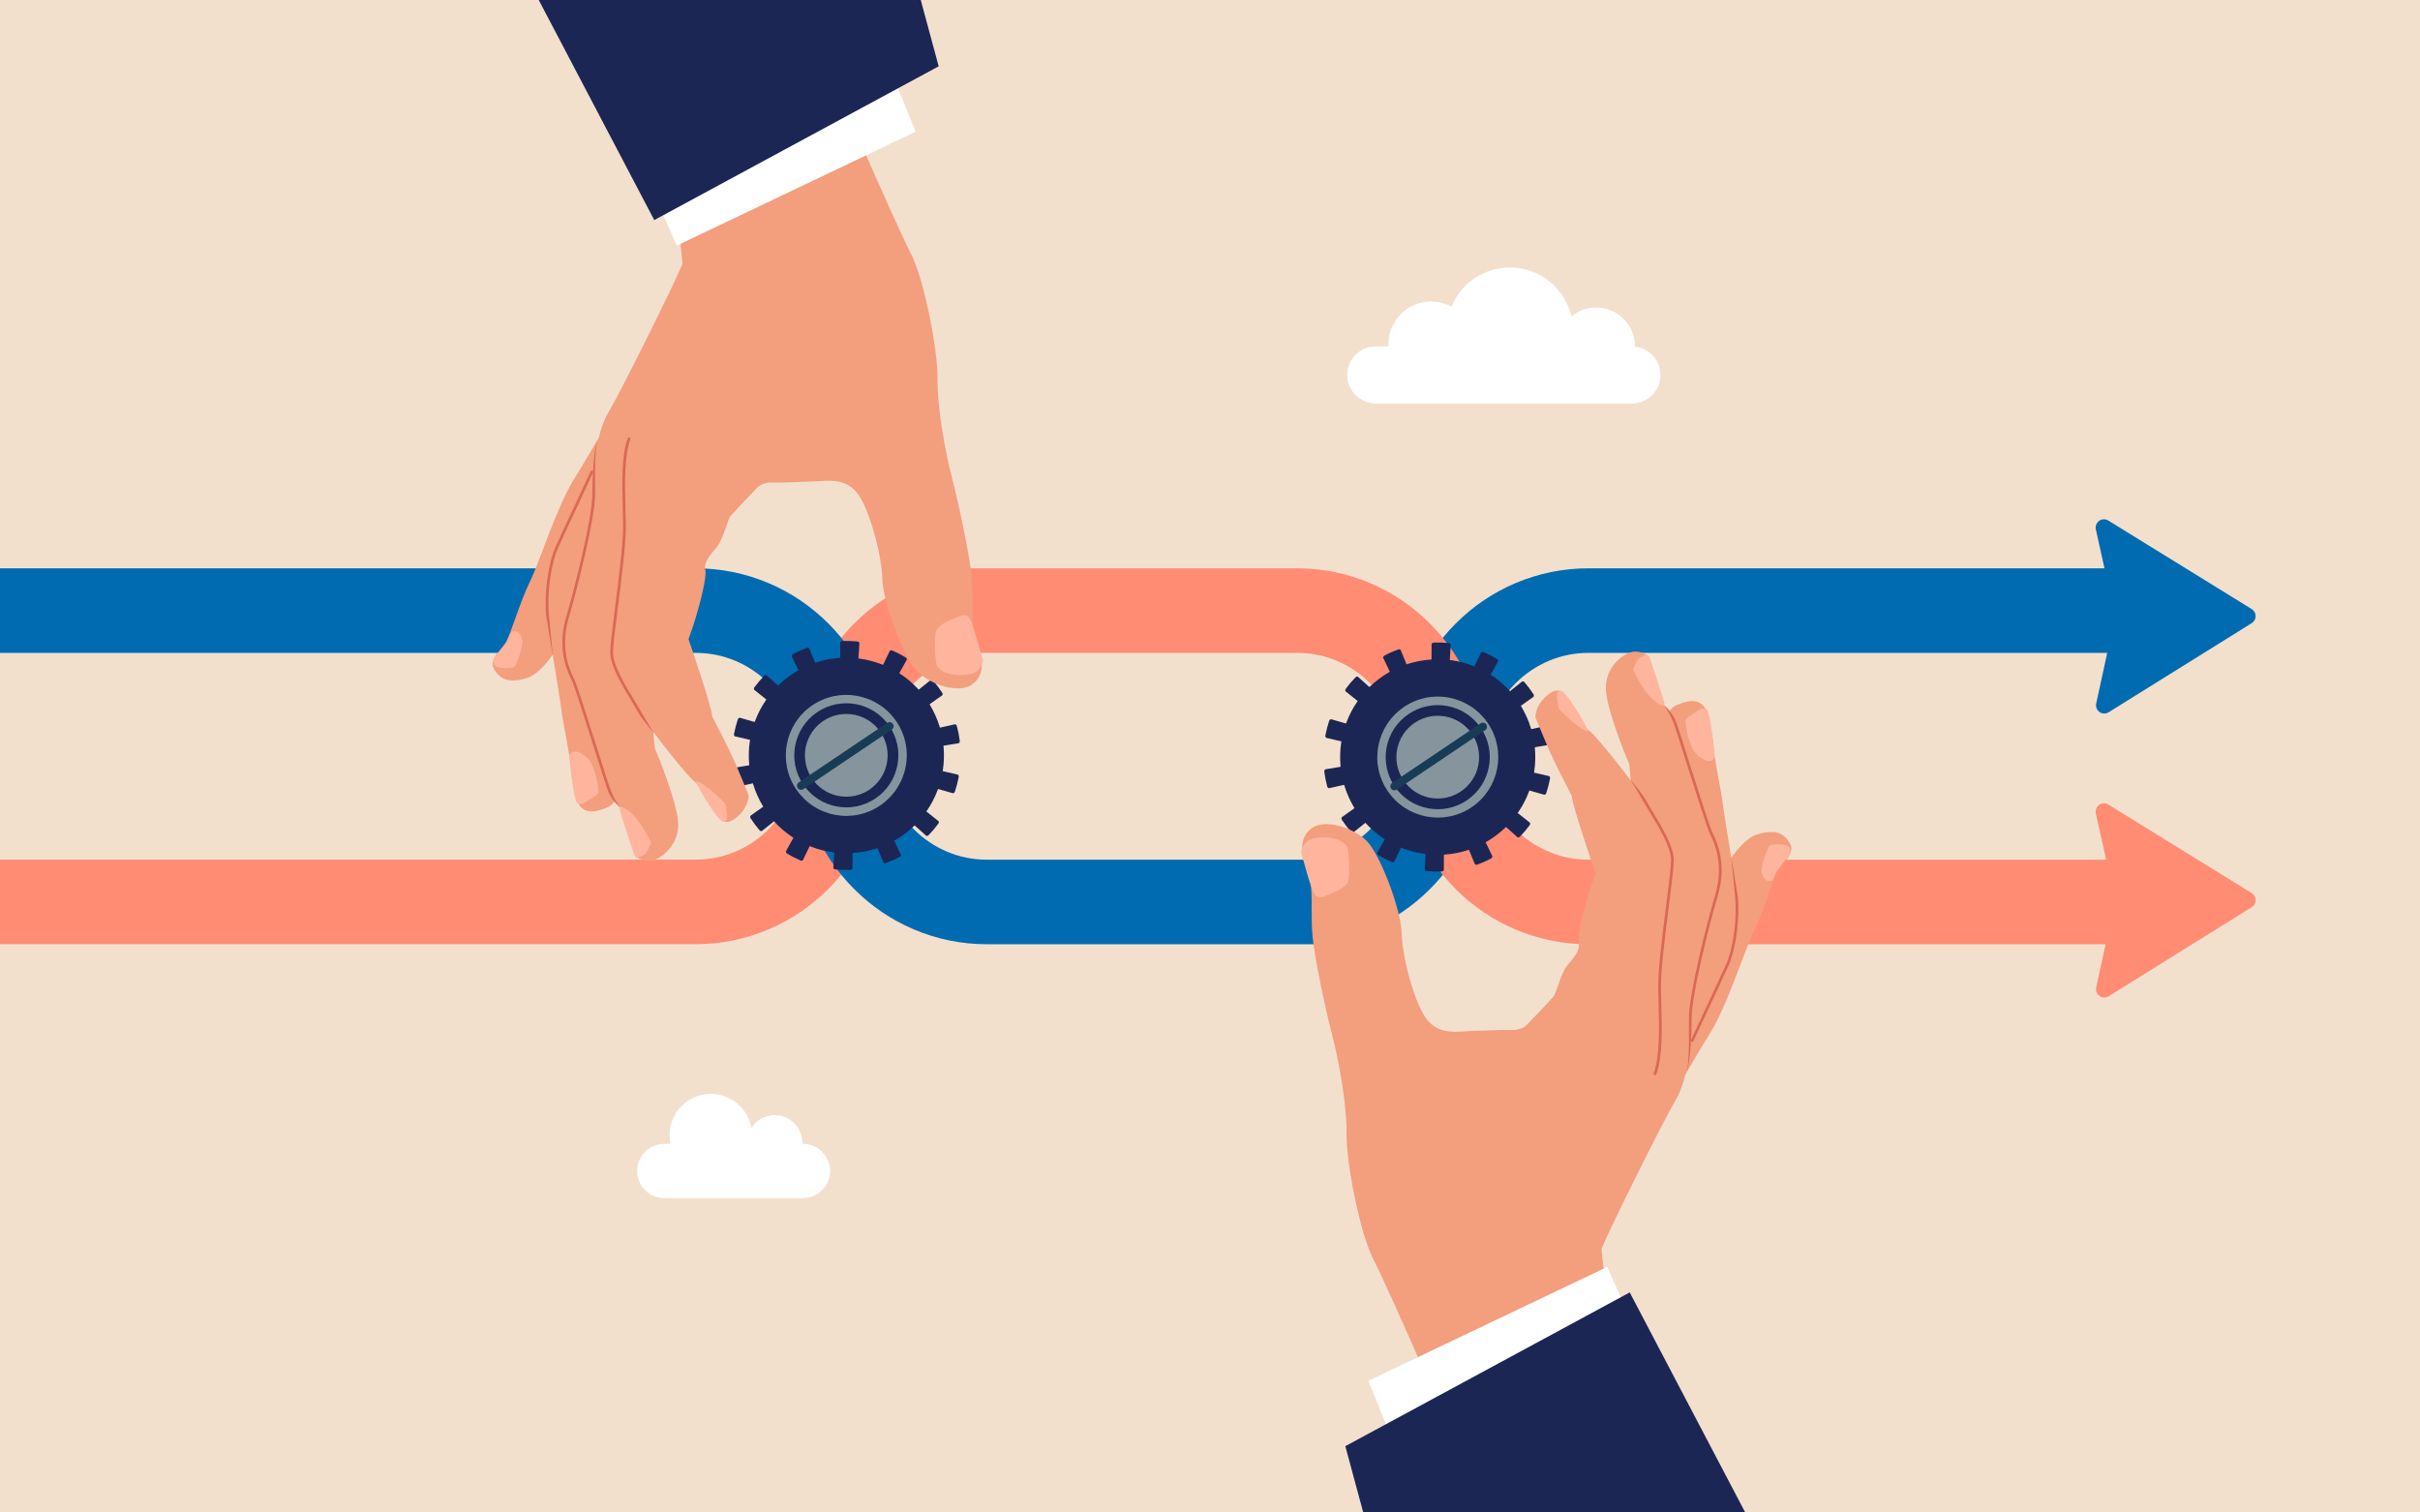 <?xml version="1.0" encoding="UTF-8"?> <svg xmlns="http://www.w3.org/2000/svg" width="1440" height="900" viewBox="0 0 1440 900" fill="none"><rect x="0" y="0" width="1440" height="900" fill="#808080" stroke="none"/><g clip-path="url(#clip0_1245_3)"><rect width="1440" height="900" fill="#F2E0CD"></rect><path d="M818.607 206.145H826.254C826.209 205.65 826.209 205.2 826.209 204.705C826.209 190.755 837.545 179.415 851.491 179.415C855.899 179.415 860.038 180.54 863.682 182.52C869.305 168.84 882.755 159.165 898.455 159.165C916.269 159.165 931.204 171.585 935.073 188.28C939.077 184.995 944.16 183.015 949.738 183.015C962.514 183.015 972.861 193.365 972.861 206.145V206.235C981.363 207.135 988.021 214.38 988.021 223.11C988.021 232.47 980.373 240.075 971.061 240.075H818.652C809.295 240.075 801.692 232.425 801.692 223.11C801.647 213.75 809.25 206.145 818.607 206.145Z" fill="white"></path><path d="M477.754 680.625H477.439V679.995C477.439 670.905 470.107 663.57 461.02 663.57C455.172 663.57 449.998 666.63 447.119 671.265C445.14 659.745 435.063 650.925 422.962 650.925C409.422 650.925 398.445 661.905 398.445 675.45C398.445 677.205 398.625 678.96 398.985 680.625H395.251C386.389 680.625 379.102 687.87 379.102 696.78C379.102 705.645 386.344 712.935 395.251 712.935H477.754C486.616 712.935 493.904 705.69 493.904 696.78C493.859 687.87 486.616 680.625 477.754 680.625Z" fill="white"></path><path d="M945.195 338.175C930.17 338.175 915.55 341.145 901.739 346.995C888.468 352.62 876.502 360.72 866.246 370.98C855.989 381.24 847.892 393.165 842.269 406.485C836.421 420.3 833.407 434.925 833.407 449.955V450.045C833.407 466.38 826.974 481.815 815.323 493.47C809.025 499.77 801.692 504.495 793.685 507.555C799.173 523.485 805.201 539.01 810.599 554.895C812.219 554.31 813.793 553.68 815.413 553.005C828.683 547.38 840.649 539.28 850.906 529.02C861.162 518.76 869.26 506.835 874.883 493.515C880.731 479.7 883.745 465.075 883.745 450.045V450C883.745 433.665 890.178 418.23 901.829 406.575C913.48 394.92 928.91 388.485 945.24 388.485H1270V338.175H945.195Z" fill="#006BB0"></path><path d="M556.928 388.44V338.175H771.867C786.892 338.175 801.512 341.145 815.323 346.995C828.593 352.62 840.559 360.72 850.816 370.98C861.073 381.24 869.17 393.165 874.793 406.485C880.641 420.3 883.655 434.925 883.655 449.955V450.045C883.655 466.38 890.088 481.77 901.739 493.47C913.39 505.125 928.82 511.56 945.15 511.56H1273.5V561.87H945.15C930.125 561.87 915.505 558.9 901.694 553.05C888.424 547.425 876.458 539.325 866.201 529.065C855.944 518.805 847.847 506.88 842.224 493.56C836.376 479.745 833.362 465.12 833.362 450.09V450C833.362 433.665 826.929 418.23 815.278 406.575C803.627 394.92 788.197 388.485 771.867 388.485H556.928V388.44Z" fill="#FF8C73"></path><path d="M887.974 509.94C888.019 509.805 888.064 509.58 887.929 509.355C886.759 506.835 885.545 504.36 884.375 501.93L884.015 501.165L884.735 500.76C886.669 499.635 888.559 498.375 890.358 497.025C892.157 495.675 893.912 494.19 895.531 492.66L896.116 492.075L896.746 492.615C898.725 494.46 900.75 496.26 902.819 498.06C903.044 498.285 903.269 498.33 903.404 498.33C903.763 498.33 904.168 498.15 904.438 497.835C906.553 495.675 908.487 493.38 910.196 491.04C910.691 490.365 910.556 489.645 910.196 489.42C908.037 487.665 905.923 485.955 903.764 484.29L903.089 483.795L903.539 483.12C904.798 481.275 905.968 479.295 907.002 477.315C908.037 475.29 908.982 473.22 909.746 471.15L910.061 470.385L910.871 470.61C913.48 471.375 916.089 472.14 918.699 472.86C919.013 472.95 919.238 472.905 919.373 472.815C919.688 472.635 919.958 472.32 920.093 471.915C920.993 469.215 921.758 466.29 922.342 463.275C922.432 462.87 922.342 462.42 922.117 462.105C922.027 461.97 921.848 461.835 921.623 461.79C918.923 461.16 916.269 460.53 913.615 459.945L912.806 459.765L912.94 458.955C913.255 456.795 913.48 454.545 913.525 452.205C913.615 450 913.525 447.75 913.345 445.455L913.255 444.645L914.065 444.51C916.764 444.105 919.418 443.655 922.117 443.16C922.432 443.115 922.612 442.98 922.702 442.845C922.927 442.575 923.017 442.125 922.972 441.72C922.612 438.795 922.027 435.825 921.263 432.945C921.083 432.225 920.453 431.775 920.003 431.91C917.259 432.495 914.605 433.08 911.951 433.71L911.141 433.89L910.871 433.08C910.196 430.875 909.387 428.715 908.487 426.735C907.587 424.71 906.553 422.685 905.383 420.705L904.978 419.985L905.653 419.49C907.902 417.96 910.106 416.385 912.311 414.765C912.581 414.585 912.671 414.36 912.716 414.225C912.806 413.865 912.716 413.46 912.491 413.1C910.871 410.625 909.072 408.195 907.182 405.99C906.912 405.675 906.553 405.45 906.193 405.45C906.013 405.45 905.788 405.45 905.608 405.63C903.404 407.34 901.289 409.05 899.175 410.76L898.545 411.3L897.96 410.67C896.431 409.005 894.766 407.43 893.057 405.99C891.393 404.595 889.593 403.2 887.659 401.94L886.984 401.49L887.389 400.77C888.738 398.43 890.043 396.045 891.348 393.66C891.663 393.165 891.393 392.49 890.763 392.085C888.244 390.555 885.545 389.16 882.845 387.99C882.441 387.81 882.036 387.81 881.676 387.945C881.541 387.99 881.316 388.125 881.271 388.35C880.011 390.87 878.842 393.3 877.672 395.775L877.312 396.54L876.548 396.225C874.433 395.415 872.229 394.695 870.115 394.155C867.865 393.57 865.616 393.12 863.502 392.85L862.692 392.76L862.737 391.95C862.917 389.25 863.097 386.505 863.232 383.805C863.277 383.49 863.187 383.31 863.097 383.175C862.872 382.86 862.467 382.68 862.062 382.635C859.003 382.365 855.989 382.275 853.155 382.365C852.705 382.365 852.345 382.545 852.076 382.815C851.986 382.95 851.851 383.13 851.851 383.355C851.806 386.145 851.806 388.845 851.806 391.59V392.445L850.996 392.49C848.747 392.67 846.497 392.985 844.293 393.39C842.089 393.84 839.885 394.38 837.77 395.055L836.961 395.325L836.646 394.56C835.656 392.04 834.621 389.52 833.542 387C833.497 386.865 833.452 386.82 833.407 386.73C833.182 386.415 832.597 386.235 831.967 386.46C829.223 387.45 826.479 388.665 823.825 390.105C823.465 390.285 823.15 390.645 823.06 390.96C823.015 391.095 822.97 391.32 823.105 391.545C824.275 394.065 825.489 396.54 826.659 398.97L827.019 399.735L826.299 400.14C824.365 401.265 822.475 402.525 820.676 403.875C818.877 405.225 817.122 406.71 815.503 408.24L814.873 408.825L814.243 408.285C812.264 406.44 810.239 404.64 808.17 402.84C807.945 402.615 807.72 402.57 807.585 402.57C807.225 402.57 806.821 402.75 806.551 403.065C804.436 405.225 802.502 407.52 800.793 409.86C800.298 410.535 800.433 411.21 800.793 411.48C802.952 413.235 805.066 414.945 807.225 416.61L807.9 417.105L807.45 417.78C806.191 419.625 805.021 421.56 803.986 423.585C802.952 425.565 802.007 427.68 801.242 429.75L800.928 430.515L800.118 430.29C797.509 429.525 794.899 428.76 792.29 428.04C791.975 427.95 791.751 427.995 791.616 428.085C791.301 428.22 791.031 428.58 790.896 428.985C789.996 431.685 789.231 434.565 788.647 437.625C788.557 438.03 788.647 438.48 788.871 438.795C788.961 438.93 789.141 439.065 789.366 439.11C792.065 439.74 794.72 440.37 797.374 440.955L798.183 441.135L798.048 441.945C797.734 444.105 797.509 446.4 797.464 448.695C797.374 450.9 797.464 453.195 797.644 455.445L797.734 456.255L796.924 456.39C794.225 456.795 791.571 457.245 788.871 457.74C788.557 457.785 788.377 457.92 788.287 458.055C788.062 458.325 787.972 458.775 788.017 459.18C788.377 462.15 788.961 465.075 789.726 467.955C789.906 468.63 790.536 469.125 790.986 468.99C793.73 468.405 796.384 467.775 799.038 467.19L799.848 467.01L800.073 467.82C800.748 470.025 801.557 472.185 802.457 474.165C803.357 476.235 804.436 478.26 805.561 480.195L805.966 480.915L805.291 481.41C803.042 482.94 800.837 484.515 798.633 486.135C798.363 486.315 798.273 486.54 798.228 486.675C798.138 487.035 798.228 487.44 798.453 487.8C800.073 490.275 801.872 492.66 803.807 494.91C804.076 495.225 804.436 495.45 804.796 495.45C804.976 495.45 805.201 495.45 805.381 495.27C807.585 493.56 809.7 491.85 811.814 490.14L812.444 489.6L813.028 490.23C814.558 491.85 816.177 493.425 817.932 494.91C819.596 496.305 821.396 497.7 823.33 498.96L824.005 499.41L823.6 500.13C822.25 502.47 820.946 504.855 819.641 507.24C819.326 507.735 819.641 508.41 820.226 508.815C822.745 510.345 825.399 511.74 828.144 512.91C828.548 513.09 828.953 513.09 829.313 512.955C829.448 512.91 829.673 512.775 829.718 512.55C830.978 510.03 832.147 507.6 833.317 505.125L833.677 504.36L834.441 504.675C836.556 505.485 838.715 506.205 840.874 506.745C843.124 507.33 845.328 507.78 847.487 508.05L848.297 508.185L848.252 508.995C848.072 511.695 847.892 514.395 847.757 517.14C847.712 517.455 847.802 517.635 847.892 517.77C848.117 518.085 848.522 518.265 848.927 518.31C852.031 518.58 855 518.67 857.834 518.58C858.284 518.58 858.643 518.4 858.913 518.13C859.003 517.995 859.138 517.815 859.138 517.59C859.183 514.8 859.183 512.055 859.183 509.355V508.545L859.993 508.5C862.242 508.32 864.491 508.005 866.696 507.6C868.9 507.15 871.104 506.61 873.264 505.89L874.073 505.62L874.388 506.385C875.378 508.905 876.413 511.425 877.492 513.945C877.537 514.08 877.582 514.125 877.627 514.215C877.852 514.53 878.437 514.71 879.067 514.485C881.811 513.495 884.555 512.28 887.209 510.84C887.569 510.615 887.884 510.3 887.974 509.94ZM838.4 462.24C831.922 452.745 834.351 439.83 843.843 433.35C853.335 426.87 866.246 429.3 872.724 438.795C879.202 448.29 876.772 461.205 867.281 467.685C857.789 474.165 844.833 471.735 838.4 462.24Z" fill="#1C2654"></path><path d="M825.669 470.655C820.361 462.735 818.382 453.285 820.181 443.88C821.98 434.43 827.334 426.24 835.251 420.795C843.168 415.35 852.75 413.37 862.197 415.125C871.644 416.925 879.831 422.28 885.275 430.2C885.32 430.29 885.364 430.335 885.409 430.425C896.431 446.805 892.157 469.125 875.828 480.24C859.453 491.445 837.005 487.215 825.804 470.79C825.759 470.79 825.714 470.7 825.669 470.655ZM881.226 433.26C881.181 433.215 881.136 433.125 881.091 433.08C876.412 426.24 869.395 421.65 861.252 420.12C853.11 418.59 844.878 420.3 838.04 424.98C831.202 429.66 826.614 436.68 825.084 444.825C823.555 452.88 825.264 461.07 829.808 467.865C829.853 467.91 829.898 468 829.943 468.045C839.57 482.13 858.868 485.775 872.994 476.145C887.029 466.515 890.718 447.345 881.226 433.26Z" fill="#86959D"></path><path d="M872.926 467.944C882.535 458.331 882.535 442.746 872.926 433.133C863.316 423.52 847.736 423.52 838.126 433.133C828.517 442.746 828.517 458.331 838.126 467.944C847.736 477.556 863.316 477.556 872.926 467.944Z" fill="#86959D"></path><path d="M827.739 469.215C826.974 468.09 827.289 466.56 828.413 465.84L881.046 430.425C882.171 429.66 883.7 429.975 884.42 431.1C885.185 432.225 884.87 433.755 883.745 434.475L831.112 469.89C830.033 470.655 828.503 470.34 827.739 469.215Z" fill="#193C56"></path><path d="M543.792 346.995C530.522 352.62 518.556 360.72 508.299 370.98C498.043 381.24 489.945 393.165 484.322 406.485C478.474 420.3 475.46 434.925 475.46 449.955V450C475.46 466.335 469.027 481.77 457.376 493.425C445.725 505.08 430.295 511.515 413.965 511.515H-59V561.825H413.92C428.945 561.825 443.566 558.855 457.376 553.005C470.647 547.38 482.613 539.28 492.869 529.02C503.126 518.76 511.223 506.835 516.846 493.515C522.694 479.7 525.708 465.075 525.708 450.045V449.955C525.708 433.62 532.141 418.185 543.792 406.53C552.025 398.295 562.191 392.67 573.168 390.06C566.51 374.49 560.347 358.83 553.419 343.395C550.18 344.475 546.941 345.645 543.792 346.995Z" fill="#FF8C73"></path><path d="M798.903 511.56V561.87H587.248C572.223 561.87 557.603 558.9 543.792 553.05C530.522 547.425 518.556 539.325 508.299 529.065C498.042 518.805 489.945 506.88 484.322 493.56C478.474 479.745 475.46 465.12 475.46 450.09V450C475.46 433.665 469.027 418.275 457.376 406.575C445.725 394.92 430.295 388.485 413.965 388.485L-84 388.485V338.175L413.92 338.175C428.945 338.175 443.565 341.145 457.376 346.995C470.646 352.62 482.613 360.72 492.869 370.98C503.126 381.24 511.223 393.165 516.846 406.485C522.694 420.3 525.708 434.925 525.708 449.955V450.045C525.708 466.38 532.141 481.815 543.792 493.47C555.444 505.125 570.873 511.56 587.203 511.56H798.903Z" fill="#006BB0"></path><path d="M471.141 390.06C471.096 390.195 471.051 390.42 471.186 390.645C472.356 393.165 473.571 395.64 474.74 398.07L475.1 398.835L474.38 399.24C472.446 400.365 470.557 401.625 468.757 402.975C466.958 404.325 465.203 405.81 463.584 407.34L462.999 407.925L462.369 407.385C460.39 405.54 458.366 403.74 456.296 401.94C456.071 401.715 455.846 401.67 455.711 401.67C455.352 401.67 454.947 401.85 454.677 402.165C452.563 404.325 450.628 406.62 448.919 408.96C448.424 409.635 448.559 410.355 448.919 410.58C451.078 412.335 453.192 414.045 455.352 415.71L456.026 416.205L455.577 416.88C454.317 418.725 453.147 420.705 452.113 422.685C451.078 424.71 450.133 426.78 449.369 428.85L449.054 429.615L448.244 429.39C445.635 428.625 443.026 427.86 440.417 427.14C440.102 427.05 439.877 427.095 439.742 427.185C439.427 427.365 439.157 427.68 439.022 428.085C438.122 430.785 437.358 433.71 436.773 436.725C436.683 437.13 436.773 437.58 436.998 437.895C437.088 438.03 437.268 438.165 437.493 438.21C440.192 438.84 442.846 439.47 445.5 440.055L446.31 440.235L446.175 441.045C445.86 443.205 445.635 445.455 445.59 447.795C445.5 450 445.59 452.25 445.77 454.545L445.86 455.355L445.05 455.49C442.351 455.895 439.697 456.345 436.998 456.84C436.683 456.885 436.503 457.02 436.413 457.155C436.188 457.425 436.098 457.875 436.143 458.28C436.503 461.205 437.088 464.175 437.852 467.055C438.032 467.775 438.662 468.225 439.112 468.09C441.856 467.505 444.51 466.92 447.164 466.29L447.974 466.11L448.244 466.92C448.919 469.125 449.728 471.285 450.628 473.265C451.528 475.29 452.563 477.315 453.732 479.295L454.137 480.015L453.462 480.51C451.213 482.04 449.009 483.615 446.804 485.235C446.535 485.415 446.445 485.64 446.4 485.775C446.31 486.135 446.4 486.54 446.624 486.9C448.244 489.375 450.043 491.805 451.933 494.01C452.203 494.325 452.563 494.55 452.922 494.55C453.102 494.55 453.327 494.55 453.507 494.37C455.711 492.66 457.826 490.95 459.94 489.24L460.57 488.7L461.155 489.33C462.684 490.995 464.349 492.57 466.058 494.01C467.723 495.405 469.522 496.8 471.456 498.06L472.131 498.51L471.726 499.23C470.377 501.57 469.072 503.955 467.768 506.34C467.453 506.835 467.723 507.51 468.352 507.915C470.871 509.445 473.571 510.84 476.27 512.01C476.675 512.19 477.079 512.19 477.439 512.055C477.574 512.01 477.799 511.875 477.844 511.65C479.104 509.13 480.273 506.7 481.443 504.225L481.803 503.46L482.568 503.775C484.682 504.585 486.886 505.305 489 505.845C491.25 506.43 493.499 506.88 495.613 507.15L496.423 507.24L496.378 508.05C496.198 510.75 496.018 513.495 495.883 516.195C495.838 516.51 495.928 516.69 496.018 516.825C496.243 517.14 496.648 517.32 497.053 517.365C500.112 517.635 503.126 517.725 505.96 517.635C506.41 517.635 506.77 517.455 507.04 517.185C507.129 517.05 507.264 516.87 507.264 516.645C507.309 513.855 507.309 511.155 507.309 508.41V507.555L508.119 507.51C510.368 507.33 512.618 507.015 514.822 506.61C517.026 506.16 519.23 505.62 521.345 504.945L522.155 504.675L522.469 505.44C523.459 507.96 524.494 510.48 525.573 513C525.618 513.135 525.663 513.18 525.708 513.27C525.933 513.585 526.518 513.765 527.148 513.54C529.892 512.55 532.636 511.335 535.29 509.895C535.65 509.715 535.965 509.355 536.055 509.04C536.1 508.905 536.145 508.68 536.01 508.455C534.84 505.935 533.626 503.46 532.456 501.03L532.096 500.265L532.816 499.86C534.75 498.735 536.64 497.475 538.439 496.125C540.239 494.775 541.993 493.29 543.612 491.76L544.242 491.175L544.872 491.715C546.851 493.56 548.876 495.36 550.945 497.16C551.17 497.385 551.395 497.43 551.53 497.43C551.89 497.43 552.295 497.25 552.564 496.935C554.679 494.775 556.613 492.48 558.323 490.14C558.817 489.465 558.682 488.79 558.323 488.52C556.163 486.765 554.049 485.055 551.89 483.39L551.215 482.895L551.665 482.22C552.924 480.375 554.094 478.44 555.129 476.415C556.163 474.435 557.108 472.32 557.873 470.25L558.188 469.485L558.997 469.71C561.606 470.475 564.216 471.24 566.825 471.96C567.14 472.05 567.365 472.005 567.5 471.915C567.814 471.78 568.084 471.42 568.219 471.015C569.119 468.315 569.884 465.435 570.469 462.375C570.559 461.97 570.469 461.52 570.244 461.205C570.154 461.07 569.974 460.935 569.749 460.89C567.05 460.26 564.396 459.63 561.741 459.045L560.932 458.865L561.067 458.055C561.382 455.895 561.606 453.6 561.651 451.305C561.741 449.1 561.651 446.805 561.472 444.555L561.382 443.745L562.191 443.61C564.89 443.205 567.545 442.755 570.244 442.26C570.559 442.215 570.738 442.08 570.828 441.945C571.053 441.675 571.143 441.225 571.098 440.82C570.738 437.85 570.154 434.925 569.389 432.045C569.209 431.37 568.579 430.875 568.129 431.01C565.385 431.595 562.731 432.225 560.077 432.81L559.267 432.99L559.042 432.18C558.368 429.975 557.558 427.815 556.658 425.835C555.758 423.765 554.679 421.74 553.554 419.805L553.149 419.085L553.824 418.59C556.073 417.06 558.278 415.485 560.482 413.865C560.752 413.685 560.842 413.46 560.887 413.325C560.977 412.965 560.887 412.56 560.662 412.2C559.042 409.725 557.243 407.34 555.309 405.09C555.039 404.775 554.679 404.55 554.319 404.55C554.139 404.55 553.914 404.55 553.734 404.73C551.53 406.44 549.416 408.15 547.301 409.86L546.671 410.4L546.087 409.77C544.557 408.15 542.938 406.575 541.183 405.09C539.519 403.695 537.719 402.3 535.785 401.04L535.11 400.59L535.515 399.87C536.865 397.53 538.169 395.145 539.474 392.76C539.789 392.265 539.474 391.59 538.889 391.185C536.37 389.655 533.716 388.26 530.972 387.09C530.567 386.91 530.162 386.91 529.802 387.045C529.667 387.09 529.442 387.225 529.397 387.45C528.138 389.97 526.968 392.4 525.798 394.875L525.438 395.64L524.674 395.325C522.559 394.515 520.4 393.795 518.241 393.255C515.992 392.67 513.787 392.22 511.628 391.95L510.818 391.815L510.863 391.005C511.043 388.305 511.223 385.605 511.358 382.86C511.403 382.545 511.313 382.365 511.223 382.23C510.998 381.915 510.593 381.735 510.188 381.69C507.085 381.42 504.115 381.33 501.281 381.42C500.832 381.42 500.472 381.6 500.202 381.87C500.112 382.005 499.977 382.185 499.977 382.41C499.932 385.2 499.932 387.945 499.932 390.645V391.455L499.122 391.5C496.873 391.68 494.624 391.995 492.419 392.4C490.215 392.85 488.011 393.39 485.852 394.11L485.042 394.38L484.727 393.615C483.737 391.095 482.703 388.575 481.623 386.055C481.578 385.92 481.533 385.875 481.488 385.785C481.263 385.47 480.678 385.29 480.048 385.515C477.304 386.505 474.56 387.72 471.906 389.16C471.546 389.385 471.231 389.7 471.141 390.06ZM520.715 437.76C527.193 447.255 524.764 460.17 515.272 466.65C505.78 473.13 492.869 470.7 486.391 461.205C479.913 451.71 482.343 438.795 491.835 432.315C501.326 425.835 514.237 428.265 520.715 437.76Z" fill="#1C2654"></path><path d="M533.446 429.345C538.754 437.265 540.733 446.715 538.934 456.12C537.135 465.57 531.781 473.76 523.864 479.205C515.947 484.65 506.365 486.63 496.918 484.875C487.471 483.075 479.284 477.72 473.841 469.8C473.796 469.71 473.751 469.665 473.706 469.575C462.684 453.195 466.958 430.875 483.287 419.76C499.662 408.555 522.11 412.785 533.311 429.21C533.356 429.21 533.401 429.3 533.446 429.345ZM477.889 466.74C477.934 466.785 477.979 466.875 478.024 466.92C482.703 473.76 489.72 478.35 497.863 479.88C506.005 481.41 514.237 479.7 521.075 475.02C527.913 470.34 532.501 463.32 534.031 455.175C535.56 447.12 533.851 438.93 529.307 432.135C529.262 432.09 529.217 432 529.172 431.955C519.545 417.87 500.247 414.225 486.121 423.855C472.086 433.485 468.397 452.655 477.889 466.74Z" fill="#86959D"></path><path d="M503.571 474.07C517.161 474.07 528.178 463.05 528.178 449.455C528.178 435.861 517.161 424.841 503.571 424.841C489.981 424.841 478.964 435.861 478.964 449.455C478.964 463.05 489.981 474.07 503.571 474.07Z" fill="#86959D"></path><path d="M531.331 430.785C532.096 431.91 531.781 433.44 530.657 434.16L478.024 469.575C476.899 470.34 475.37 470.025 474.65 468.9C473.885 467.775 474.2 466.245 475.325 465.525L527.958 430.11C529.082 429.345 530.612 429.66 531.331 430.785Z" fill="#193C56"></path><path d="M387.919 417.15C387.919 417.15 388.909 444.105 389.943 446.085C390.978 448.065 403.304 478.215 403.574 490.275C403.844 502.335 394.352 510.39 388.549 511.92C382.746 513.45 378.022 509.31 378.022 509.31L368.89 480.33C368.89 480.33 365.471 477.495 362.682 470.565C359.803 463.41 343.249 408.6 340.729 403.785C338.21 399.015 332.317 385.83 337.536 367.83C342.799 349.785 353.19 308.7 353.28 294.435C353.37 280.125 353.91 258.975 362.277 244.935C370.645 230.85 403.034 164.97 405.103 159.255C407.218 153.585 417.069 134.64 417.069 134.64L442.306 138.105L387.469 313.11L391.338 410.265L387.919 417.15Z" fill="#F39E7D"></path><path d="M370.06 468.27C370.06 468.27 367.046 477.99 361.648 480.33C356.249 482.67 348.872 485.01 344.733 479.07C340.595 473.13 339.605 455.85 339.605 455.85C339.065 450.045 334.522 425.97 334.522 425.97C332.092 406.89 327.144 382.05 325.794 365.985C324.445 349.92 327.909 333.315 331.193 326.025C334.477 318.69 348.107 289.62 352.156 280.89C356.204 272.16 363.807 261.54 363.807 261.54L367.945 304.11L370.06 468.27Z" fill="#F39E7D"></path><path d="M336.276 377.865C336.276 377.865 324.535 400.185 313.558 403.47C302.582 406.71 297.679 404.19 294.125 398.43C290.571 392.67 297.499 387.495 300.648 382.77C303.752 378.09 309.015 359.055 315.358 346.005C321.701 333 331.103 301.59 342.214 284.04C353.325 266.49 363.132 246.555 367.361 245.88C371.544 245.205 336.276 377.865 336.276 377.865Z" fill="#F39E7D"></path><path d="M488.776 31.68C488.776 31.68 532.996 133.65 541.588 149.985C550.18 166.32 558.143 209.43 557.873 225.315C557.603 241.2 561.966 266.895 566.375 283.905C570.783 300.915 576.811 329.76 578.116 342.855C579.421 355.95 577.126 372.87 581.175 382.455C585.224 392.04 586.213 401.67 578.476 407.25C570.739 412.83 554.319 407.745 546.132 399.87C537.899 391.995 525.303 358.425 525.034 344.385C524.719 330.3 517.071 301.275 509.424 292.59C501.776 283.905 491.385 286.335 483.332 286.515C475.28 286.695 466.238 287.37 459.985 287.1C453.732 286.83 450.808 289.935 450.808 289.935C450.808 289.935 436.863 304.425 434.703 307.08C432.544 309.735 430.79 320.85 425.661 326.61C420.533 332.37 418.824 336.06 419.723 339.66C420.623 343.26 416.484 359.415 413.875 367.92C411.221 376.425 409.692 380.295 409.692 380.295C409.692 380.295 424.087 422.055 423.772 426.285C423.772 426.285 433.624 445.005 438.077 455.355C442.531 465.705 445.5 473.31 445.5 473.31C445.5 473.31 445.635 479.34 439.922 484.92C434.209 490.455 430.205 490.545 426.651 484.785C423.097 479.025 414.955 465.525 413.156 464.94C411.311 464.355 387.379 435.285 380.901 423.945C374.423 412.605 364.032 397.755 364.032 388.08C364.032 378.405 371.859 330.525 371.679 312.84C371.499 295.11 369.835 273.645 374.378 261.045C378.922 248.49 399.885 202.32 406.273 190.305C412.661 178.29 394.037 72.9 394.037 72.9C394.037 72.9 458.905 29.79 488.776 31.68Z" fill="#F39E7D"></path><path d="M306.811 375.705C306.811 375.705 310.23 376.425 310.769 381.24C311.264 386.055 306.676 396.63 305.866 397.035C305.056 397.44 297.454 398.43 294.8 396.27C292.146 394.11 294.8 390.69 296.239 388.935C297.634 387.18 301.008 382.68 302.132 381.15C303.302 379.62 303.392 374.985 306.811 375.705Z" fill="#FFB59D"></path><path d="M342.979 447.21C342.979 447.21 349.861 448.695 352.83 456.255C355.8 463.86 356.339 470.655 355.979 471.87C355.62 473.085 347.837 477.675 347.072 478.08C346.263 478.485 344.283 478.53 343.429 477.945C342.574 477.36 341.404 471.645 340.415 464.04C339.74 458.64 338.3 450.45 339.155 448.83C339.965 447.255 341.359 447.03 342.979 447.21Z" fill="#FFB59D"></path><path d="M370.465 480.33C370.465 480.33 375.683 482.31 380.496 489.465C385.265 496.62 387.379 501.615 387.379 501.615C387.379 501.615 385.67 506.07 384.095 507.915C382.521 509.76 378.517 510.3 378.517 510.3C378.292 509.445 377.977 510.66 376.853 507.15C375.773 503.64 369.34 484.38 369.07 483.165C368.89 482.31 367.856 479.205 370.465 480.33Z" fill="#FFB59D"></path><path d="M576.901 368.145C576.901 368.145 575.642 364.77 571.053 366.66C566.465 368.55 558.278 371.34 556.973 375.615C555.668 379.89 556.523 393.12 557.423 395.73C558.278 398.34 563.181 401.85 571.233 401.67C579.286 401.49 581.04 400.05 582.839 397.62C584.594 395.145 585.314 393.885 584.729 392.13C584.009 390.33 578.971 370.125 576.901 368.145Z" fill="#FFB59D"></path><path d="M361.917 470.925C360.748 467.955 357.329 457.11 353.37 444.6C348.062 427.86 341.449 407.025 340.01 404.235C334.252 393.3 333.082 380.295 336.771 367.65C342.214 349.02 352.381 308.385 352.471 294.48C352.561 283.41 353.01 272.16 355.17 262.08C353.55 274.185 354.18 286.965 354.09 294.48C354 308.565 343.788 349.38 338.3 368.1C333.487 384.615 338.21 397.35 341.404 403.47C342.934 406.35 349.277 426.375 354.9 444.06C358.679 456.03 362.277 467.37 363.402 470.295C365.111 474.66 367.451 478.35 368.89 480.42C366.416 478.17 363.402 474.795 361.917 470.925Z" fill="#D96856"></path><path d="M330.473 325.665C332.587 320.895 339.2 306.765 344.508 295.425C347.477 289.08 350.041 283.59 351.436 280.53C351.616 280.125 352.111 279.945 352.516 280.125C352.696 280.215 352.83 280.35 352.875 280.485C353.01 280.71 353.01 280.98 352.875 281.205C351.436 284.265 348.917 289.755 345.948 296.1C340.64 307.44 334.027 321.57 331.912 326.34C328.404 334.26 325.345 350.775 326.604 365.895L328.988 390.375L324.985 366.075C323.725 350.64 326.874 333.72 330.473 325.665Z" fill="#D96856"></path><path d="M375.953 417.375C369.925 407.385 363.132 396.09 363.132 388.125C363.132 384.075 364.482 373.365 366.056 361.035C368.215 344.16 370.87 323.19 370.78 312.885C370.735 309.555 370.645 306.135 370.555 302.58C370.15 287.145 369.79 271.17 373.524 260.82C373.659 260.415 374.153 260.19 374.558 260.325C374.738 260.415 374.918 260.55 375.008 260.73C375.098 260.91 375.143 261.18 375.053 261.405C371.409 271.485 371.814 287.28 372.174 302.58C372.264 306.18 372.354 309.6 372.399 312.93C372.489 323.325 369.835 344.385 367.676 361.305C366.101 373.59 364.752 384.21 364.752 388.17C364.752 395.73 371.454 406.8 377.347 416.61C378.832 419.085 380.226 421.425 381.531 423.63C382.926 426.06 385.625 430.83 388.999 436.095C385.22 431.685 381.531 426.96 380.091 424.44C378.832 422.145 377.437 419.805 375.953 417.375Z" fill="#D96856"></path><path d="M415.405 464.985C415.405 464.985 421.928 468.675 426.246 472.995C430.565 477.315 431.554 477.315 431.824 479.7C432.094 482.13 433.444 487.035 431.914 488.295C430.43 489.6 430.25 489.465 427.641 486.855C425.032 484.245 418.599 473.94 416.934 470.745C415.225 467.595 412.976 464.22 415.405 464.985Z" fill="#FFB59D"></path><path d="M364.797 62.91C366.641 64.845 402.764 146.115 402.764 146.115L544.827 78.39L521.93 21.33L364.797 62.91Z" fill="white"></path><path d="M389.313 130.95L558.547 39.465L547.886 0H320.576C358.274 71.775 389.313 130.95 389.313 130.95Z" fill="#1C2654"></path><path d="M971.196 482.85C971.196 482.85 970.207 455.895 969.172 453.915C968.137 451.935 955.811 421.785 955.541 409.725C955.271 397.665 964.763 389.61 970.566 388.08C976.37 386.55 981.093 390.69 981.093 390.69L990.225 419.67C990.225 419.67 993.644 422.505 996.433 429.435C999.312 436.59 1015.87 491.4 1018.39 496.215C1020.9 500.985 1026.8 514.17 1021.58 532.17C1016.32 550.215 1005.92 591.3 1005.83 605.565C1005.74 619.875 1005.21 641.025 996.838 655.065C988.471 669.15 956.081 735.03 954.012 740.745C951.898 746.415 942.046 765.36 942.046 765.36L916.809 761.895L971.646 587.025L967.777 489.87L971.196 482.85Z" fill="#F39E7D"></path><path d="M989.01 431.73C989.01 431.73 992.024 422.01 997.422 419.67C1002.82 417.33 1010.2 414.99 1014.34 420.93C1018.48 426.87 1019.47 444.15 1019.47 444.15C1020.01 449.955 1024.55 474.03 1024.55 474.03C1026.98 493.11 1031.93 517.95 1033.28 534.015C1034.63 550.08 1031.16 566.685 1027.88 573.975C1024.59 581.31 1010.96 610.38 1006.91 619.11C1002.87 627.84 995.263 638.46 995.263 638.46L991.125 595.89L989.01 431.73Z" fill="#F39E7D"></path><path d="M1022.79 522.135C1022.79 522.135 1034.54 499.815 1045.51 496.53C1056.49 493.245 1061.39 495.81 1064.95 501.57C1068.5 507.33 1061.57 512.505 1058.42 517.23C1055.32 521.91 1050.06 540.945 1043.71 553.995C1037.37 567 1027.97 598.41 1016.86 615.96C1005.74 633.51 995.938 653.445 991.709 654.12C987.571 654.795 1022.79 522.135 1022.79 522.135Z" fill="#F39E7D"></path><path d="M870.339 868.32C870.339 868.32 826.119 766.35 817.527 750.015C808.935 733.68 800.972 690.57 801.242 674.685C801.512 658.8 797.149 633.105 792.74 616.095C788.332 599.085 782.304 570.24 780.999 557.145C779.694 544.095 781.989 527.13 777.94 517.545C773.891 507.96 772.902 498.33 780.639 492.75C788.377 487.17 804.796 492.255 812.983 500.13C821.216 508.005 833.812 541.575 834.081 555.615C834.351 569.655 842.044 598.725 849.691 607.41C857.339 616.095 867.73 613.665 875.783 613.485C883.835 613.305 892.877 612.63 899.13 612.9C905.383 613.17 908.307 610.065 908.307 610.065C908.307 610.065 922.252 595.575 924.412 592.92C926.571 590.265 928.325 579.15 933.454 573.39C938.582 567.63 940.291 563.94 939.392 560.34C938.492 556.74 942.631 540.585 945.24 532.08C947.894 523.575 949.423 519.705 949.423 519.705C949.423 519.705 935.028 477.945 935.343 473.715C935.343 473.715 925.491 454.995 921.038 444.645C916.584 434.295 913.615 426.69 913.615 426.69C913.615 426.69 913.48 420.66 919.193 415.08C924.906 409.545 928.91 409.455 932.464 415.215C936.018 420.975 944.16 434.475 945.959 435.06C947.804 435.645 971.736 464.715 978.214 476.055C984.692 487.395 995.083 502.245 995.083 511.92C995.083 521.595 987.256 569.475 987.436 587.16C987.616 604.89 989.28 626.355 984.737 638.955C980.193 651.51 959.23 697.68 952.842 709.695C946.454 721.71 965.078 827.1 965.078 827.1C965.078 827.1 900.21 870.21 870.339 868.32Z" fill="#F39E7D"></path><path d="M1052.26 524.295C1052.26 524.295 1048.84 523.575 1048.3 518.76C1047.81 513.945 1052.39 503.37 1053.2 502.965C1054.01 502.56 1061.62 501.57 1064.27 503.73C1066.92 505.89 1064.27 509.31 1062.83 511.065C1061.44 512.82 1058.06 517.32 1056.94 518.85C1055.81 520.38 1055.72 525.015 1052.26 524.295Z" fill="#FFB59D"></path><path d="M1016.14 452.79C1016.14 452.79 1009.25 451.305 1006.28 443.745C1003.32 436.14 1002.78 429.345 1003.14 428.13C1003.5 426.915 1011.28 422.325 1012.04 421.92C1012.85 421.515 1014.83 421.47 1015.69 422.055C1016.5 422.64 1017.71 428.355 1018.7 435.96C1019.38 441.36 1020.81 449.55 1019.96 451.17C1019.15 452.745 1017.76 452.97 1016.14 452.79Z" fill="#FFB59D"></path><path d="M988.605 419.67C988.605 419.67 983.387 417.69 978.574 410.535C973.805 403.38 971.691 398.385 971.691 398.385C971.691 398.385 973.4 393.93 974.975 392.085C976.549 390.24 980.553 389.7 980.553 389.7C980.778 390.555 981.093 389.34 982.218 392.85C983.297 396.36 989.73 415.62 990 416.835C990.225 417.69 991.26 420.795 988.605 419.67Z" fill="#FFB59D"></path><path d="M782.214 531.855C782.214 531.855 783.473 535.23 788.062 533.34C792.65 531.45 800.837 528.66 802.142 524.385C803.447 520.11 802.592 506.88 801.692 504.27C800.837 501.66 795.934 498.15 787.882 498.33C779.829 498.51 778.075 499.95 776.276 502.38C774.476 504.81 773.801 506.115 774.386 507.87C775.061 509.67 780.144 529.875 782.214 531.855Z" fill="#FFB59D"></path><path d="M997.153 429.075C998.322 432.045 1001.74 442.89 1005.7 455.4C1011.01 472.14 1017.62 492.975 1019.06 495.765C1024.82 506.7 1025.99 519.705 1022.3 532.35C1016.86 550.98 1006.69 591.615 1006.6 605.52C1006.51 616.59 1006.06 627.84 1003.9 637.92C1005.52 625.815 1004.89 613.035 1004.98 605.52C1005.07 591.435 1015.28 550.62 1020.77 531.9C1025.58 515.385 1020.86 502.65 1017.67 496.53C1016.14 493.65 1009.79 473.625 1004.17 455.94C1000.39 443.97 996.793 432.63 995.668 429.705C993.959 425.34 991.619 421.65 990.18 419.58C992.699 421.83 995.668 425.205 997.153 429.075Z" fill="#D96856"></path><path d="M1028.64 574.335C1026.53 579.105 1019.92 593.235 1014.61 604.575C1011.64 610.92 1009.07 616.41 1007.68 619.47C1007.5 619.875 1007 620.055 1006.6 619.875C1006.42 619.785 1006.28 619.65 1006.24 619.515C1006.1 619.29 1006.1 619.02 1006.24 618.795C1007.68 615.735 1010.2 610.245 1013.17 603.9C1018.48 592.56 1025.09 578.43 1027.2 573.66C1030.71 565.74 1033.77 549.225 1032.51 534.105L1030.13 509.625L1034.13 533.925C1035.34 549.36 1032.24 566.28 1028.64 574.335Z" fill="#D96856"></path><path d="M983.162 482.625C989.19 492.615 995.983 503.91 995.983 511.875C995.983 515.925 994.633 526.635 993.059 538.965C990.9 555.84 988.246 576.81 988.335 587.115C988.38 590.445 988.47 593.865 988.56 597.42C988.965 612.855 989.325 628.83 985.591 639.18C985.456 639.585 984.962 639.81 984.557 639.675C984.377 639.585 984.197 639.45 984.107 639.27C984.017 639.09 983.972 638.82 984.062 638.595C987.706 628.515 987.301 612.72 986.941 597.42C986.851 593.82 986.761 590.4 986.716 587.07C986.626 576.675 989.28 555.615 991.439 538.695C993.014 526.41 994.364 515.79 994.364 511.83C994.364 504.27 987.661 493.2 981.768 483.39C980.283 480.915 978.889 478.575 977.584 476.37C976.189 473.94 973.49 469.17 970.117 463.905C973.895 468.315 977.584 473.04 979.024 475.56C980.283 477.855 981.678 480.195 983.162 482.625Z" fill="#D96856"></path><path d="M943.71 435.015C943.71 435.015 937.187 431.325 932.869 427.005C928.55 422.685 927.561 422.685 927.291 420.3C927.021 417.87 925.671 412.965 927.201 411.705C928.685 410.4 928.865 410.535 931.474 413.145C934.083 415.755 940.516 426.06 942.181 429.255C943.845 432.405 946.139 435.78 943.71 435.015Z" fill="#FFB59D"></path><path d="M994.319 837.09C992.474 835.155 956.351 753.885 956.351 753.885L814.288 821.61L837.14 878.715L994.319 837.09Z" fill="white"></path><path d="M969.757 769.05L800.523 860.535L811.184 900H1038.49C1000.84 828.225 969.757 769.05 969.757 769.05Z" fill="#1C2654"></path><path d="M1254.75 592.814L1339.87 539.804C1341.31 538.904 1342.21 537.329 1342.21 535.619C1342.21 533.909 1341.31 532.334 1339.87 531.434L1254.53 478.739C1252.82 477.704 1250.71 477.749 1249.09 478.919C1247.47 480.089 1246.7 482.069 1247.11 484.004L1258.62 535.754L1247.33 587.549C1247.24 587.909 1247.2 588.269 1247.2 588.629C1247.2 590.204 1247.96 591.734 1249.27 592.634C1250.93 593.804 1253.04 593.849 1254.75 592.814Z" fill="#FF8C73"></path><path d="M1254.75 423.814L1339.87 370.804C1341.31 369.904 1342.21 368.329 1342.21 366.619C1342.21 364.909 1341.31 363.334 1339.87 362.434L1254.53 309.739C1252.82 308.704 1250.71 308.749 1249.09 309.919C1247.47 311.089 1246.7 313.069 1247.11 315.004L1258.62 366.754L1247.33 418.594C1247.24 418.954 1247.2 419.314 1247.2 419.674C1247.2 421.249 1247.96 422.779 1249.27 423.679C1250.93 424.804 1253.04 424.894 1254.75 423.814Z" fill="#006BB0"></path></g><defs><clipPath id="clip0_1245_3"><rect width="1440" height="900" fill="white"></rect></clipPath></defs></svg> 